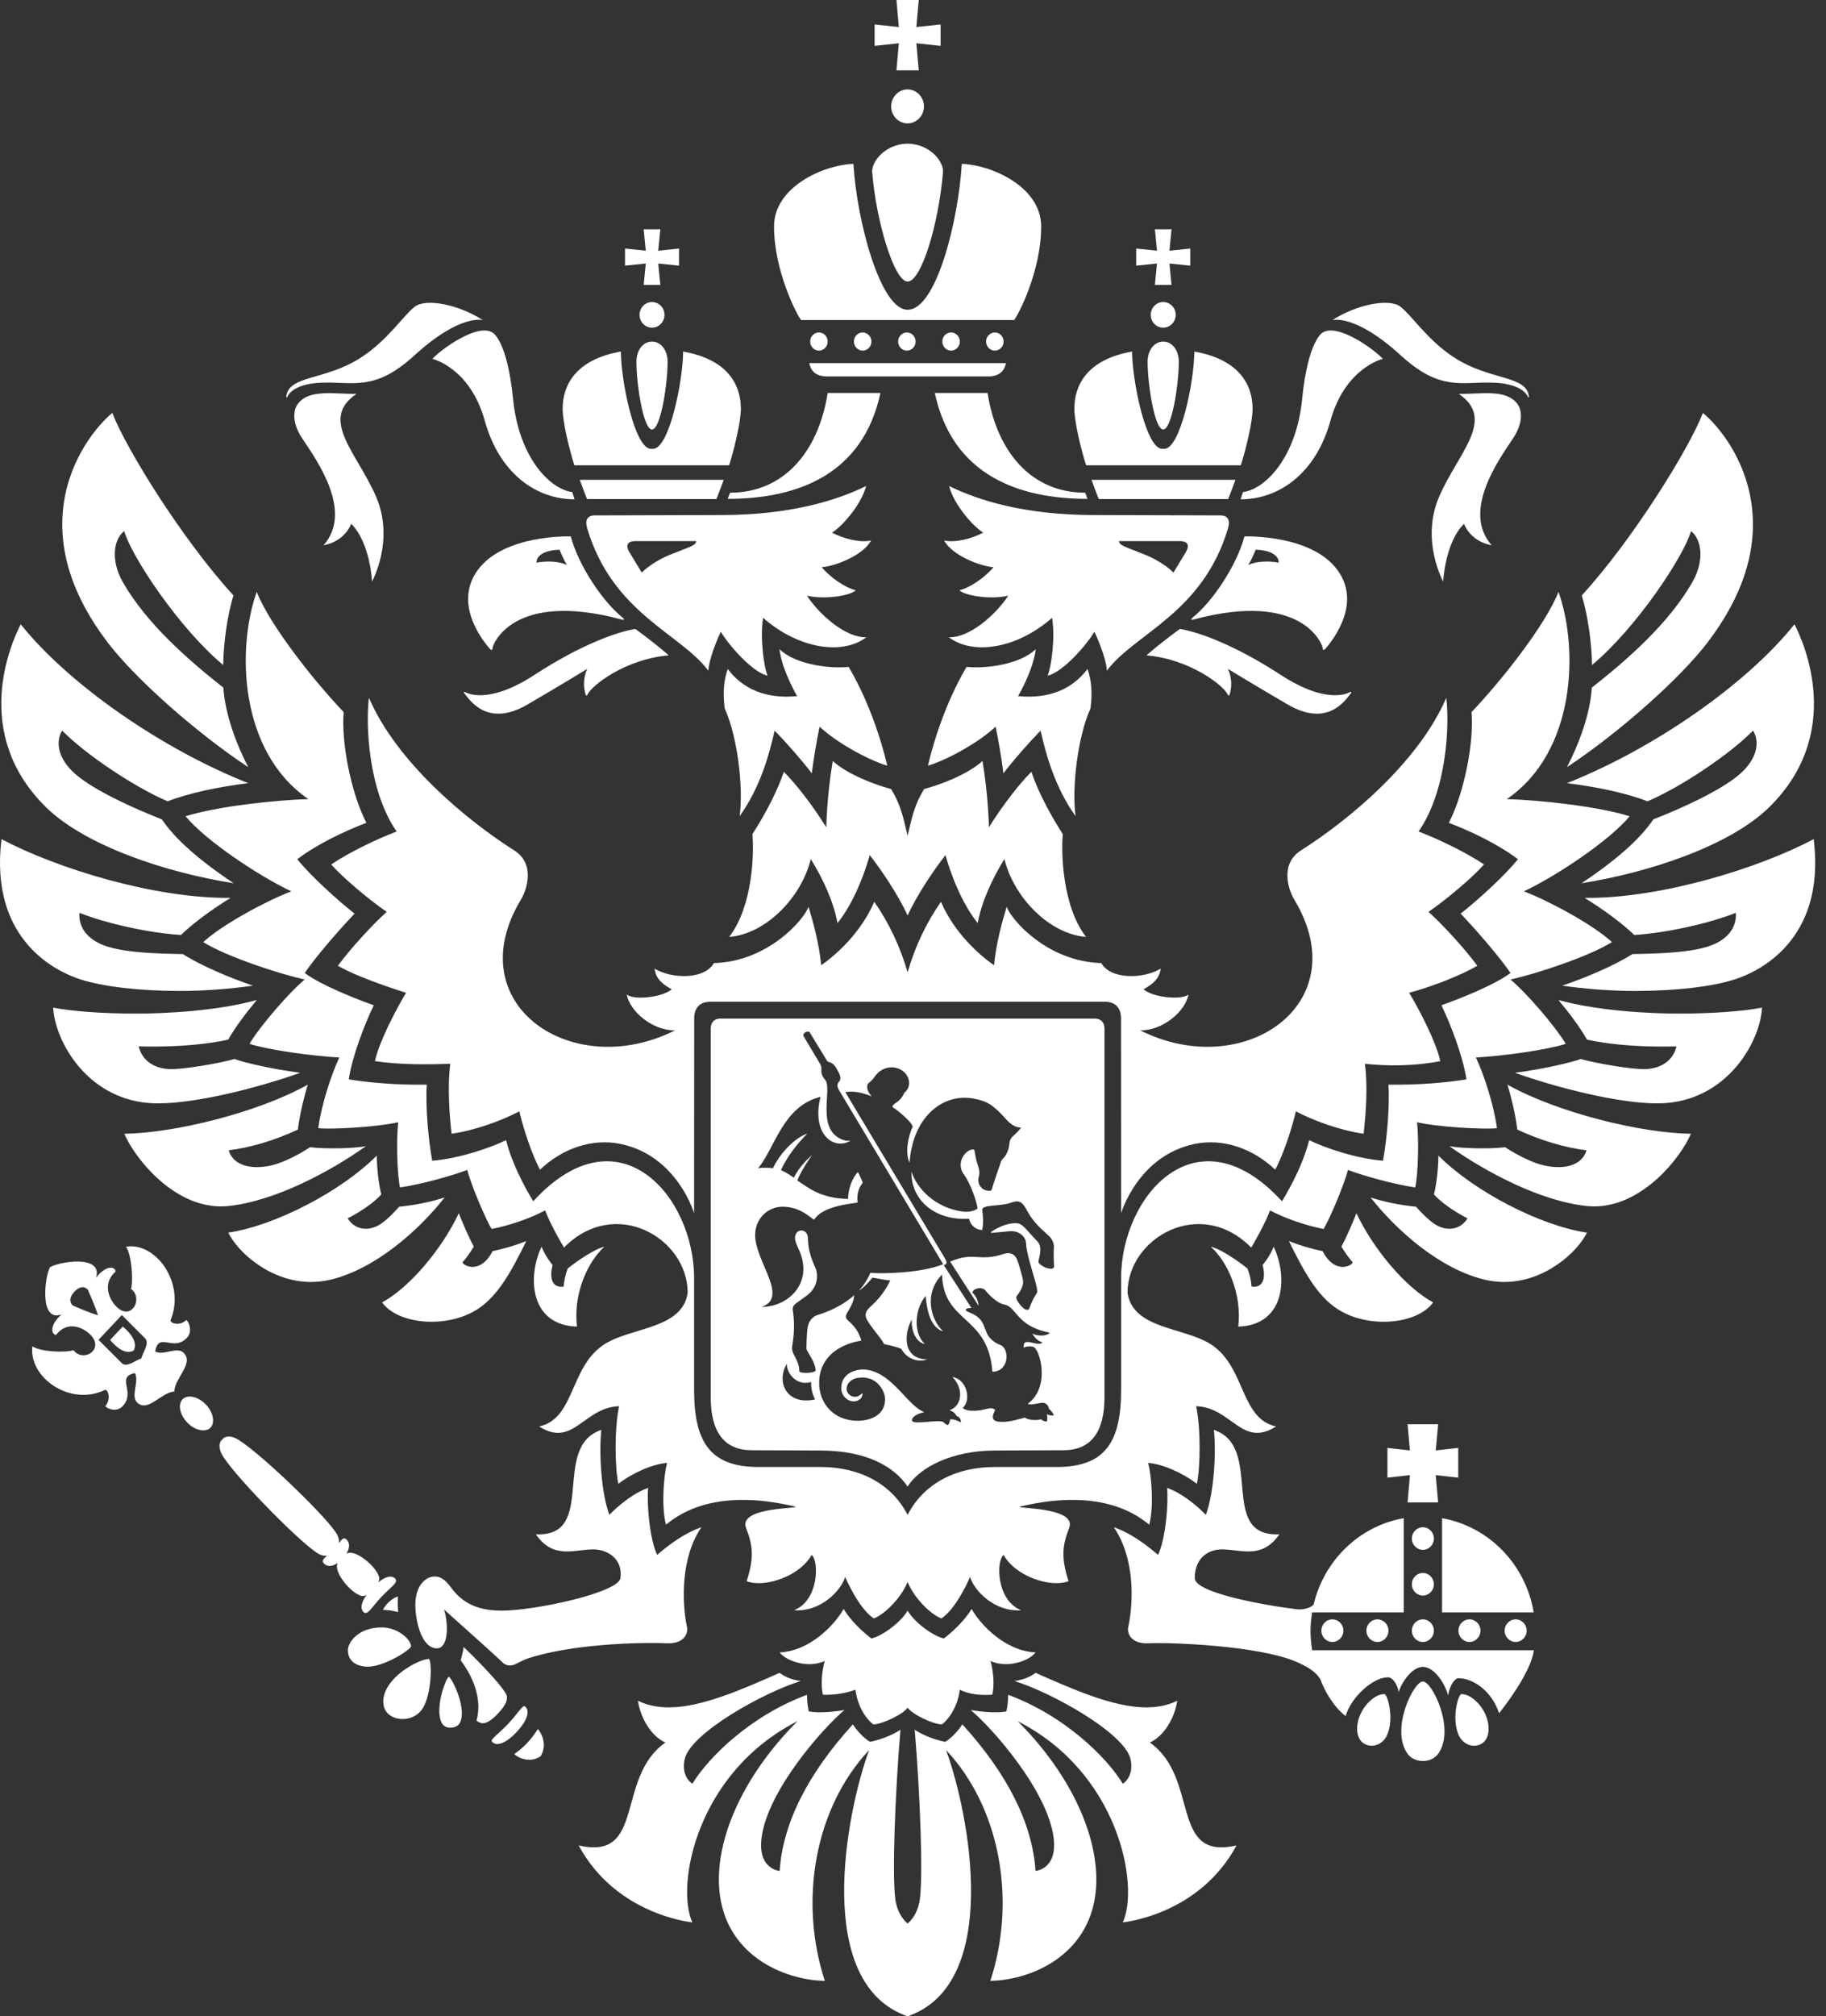 <svg xmlns="http://www.w3.org/2000/svg" width="106" height="117" viewBox="0 0 106 117" fill="#ffffff"><rect x="0" y="0" width="106" height="117" fill="#333333" stroke="none"/><path d="M84.837 98.3C84.655 98.3 84.25 99.68 84.667 100.659C84.888 101.18 85.41 101.4 85.846 101.254C86.276 101.111 86.401 100.701 86.413 100.382C86.454 99.309 85.515 98.3 84.837 98.3ZM81.71 82.647L81.847 84.163L80.541 84.017V85.743L81.847 85.597L81.71 87.18H83.483L83.346 85.597L84.652 85.743V84.017L83.346 84.163L83.483 82.647H81.71ZM82.599 88.62C82.246 88.62 81.96 88.913 81.96 89.276C81.96 89.638 82.246 89.931 82.599 89.931C82.952 89.931 83.238 89.638 83.238 89.276C83.238 88.913 82.952 88.62 82.599 88.62ZM82.599 91.274C82.246 91.274 81.96 91.568 81.96 91.93C81.96 92.292 82.246 92.585 82.599 92.585C82.952 92.585 83.238 92.292 83.238 91.93C83.238 91.568 82.952 91.274 82.599 91.274ZM82.599 93.966C82.246 93.966 81.96 94.26 81.96 94.622C81.96 94.984 82.246 95.278 82.599 95.278C82.952 95.278 83.238 94.984 83.238 94.622C83.238 94.26 82.952 93.966 82.599 93.966ZM84.664 94.622C84.664 94.984 84.951 95.278 85.304 95.278C85.657 95.278 85.943 94.984 85.943 94.622C85.943 94.26 85.657 93.966 85.304 93.966C84.951 93.966 84.664 94.26 84.664 94.622ZM87.344 94.622C87.344 94.984 87.631 95.278 87.984 95.278C88.337 95.278 88.624 94.984 88.624 94.622C88.624 94.26 88.337 93.966 87.984 93.966C87.631 93.966 87.344 94.26 87.344 94.622ZM82.599 97.57C82.052 97.57 80.701 100.355 81.708 101.764C81.9 102.033 82.238 102.185 82.599 102.185C82.96 102.185 83.298 102.033 83.49 101.764C84.497 100.355 83.146 97.57 82.599 97.57ZM80.361 98.3C79.683 98.3 78.744 99.309 78.784 100.382C78.796 100.701 78.922 101.111 79.352 101.254C79.788 101.4 80.309 101.18 80.531 100.659C80.948 99.68 80.543 98.3 80.361 98.3ZM79.321 94.622C79.321 94.984 79.607 95.278 79.96 95.278C80.314 95.278 80.6 94.984 80.6 94.622C80.6 94.26 80.314 93.966 79.96 93.966C79.607 93.966 79.321 94.26 79.321 94.622ZM76.706 94.622C76.706 94.984 76.992 95.278 77.345 95.278C77.699 95.278 77.985 94.984 77.985 94.622C77.985 94.26 77.699 93.966 77.345 93.966C76.992 93.966 76.706 94.26 76.706 94.622ZM76.076 94.622C76.076 94.063 76.172 93.559 76.172 93.559H81.486V93.097L81.486 89.203L81.486 89.202V88.095C78.921 88.546 76.869 90.532 76.258 93.097C76.109 93.31 75.627 93.419 75.287 93.381C73.326 93.14 69.357 92.422 69.357 91.573C69.357 90.382 70.161 89.905 70.934 89.905C72.036 89.905 73.254 90.504 74.267 89.031C70.659 89.196 73.425 83.965 70.466 82.972C70.612 84.308 70.467 86.658 70 87.901C70 87.901 68.939 86.764 67.749 86.335C67.838 87.305 67.657 89.315 67.225 90.23C67.225 90.23 65.964 89.058 64.656 88.62C65.862 90.376 65.821 92.881 65.496 94.405C65.402 94.846 65.73 95.394 66.65 95.354C68.089 95.29 73.004 95.508 75.137 96.383C75.799 96.655 76.367 96.967 76.645 97.441C76.871 98.079 77.429 99.069 78.117 99.576C78.426 98.472 79.742 97.29 80.6 97.332C80.856 97.345 81.139 97.774 81.198 98.195C81.273 97.804 81.906 96.723 82.599 96.723C83.238 96.723 83.853 97.627 84.066 98.374C84.131 97.894 84.413 97.381 84.669 97.381C85.531 97.381 86.614 98.148 87.022 99.414C87.352 99.001 88.87 97.043 89.041 95.759H76.172C76.172 95.759 76.076 95.203 76.076 94.622ZM83.712 88.096V93.559H89.031C88.568 90.774 86.427 88.575 83.712 88.096ZM20.945 92.594C21.057 92.632 21.17 92.605 21.281 92.546C20.922 93.047 20.937 93.377 21.092 93.531C21.334 93.772 21.514 93.329 22.127 92.676C22.74 92.024 23.165 91.825 22.923 91.583C22.767 91.428 22.444 91.423 21.962 91.817C22.016 91.702 22.036 91.587 21.997 91.475C21.794 90.886 20.851 90.102 20.33 90.1C20.25 90.1 20.177 90.119 20.112 90.146C20.341 89.778 20.282 89.499 20.128 89.346C19.96 89.178 19.863 89.296 19.674 89.539C19.7 89.369 19.656 89.171 19.497 88.928C18.716 87.742 14.584 83.836 13.646 83.443C13.086 83.208 12.902 83.533 12.902 83.533C12.902 83.533 12.592 83.734 12.837 84.304C13.247 85.257 17.217 89.335 18.392 90.103C18.633 90.26 18.826 90.298 18.99 90.267C18.762 90.467 18.652 90.571 18.82 90.738C18.973 90.891 19.246 90.943 19.597 90.695C19.573 90.763 19.557 90.838 19.56 90.921C19.578 91.457 20.367 92.404 20.945 92.594ZM11.014 81.039C10.892 81.039 10.718 81.068 10.59 81.204C10.461 81.342 10.415 81.555 10.463 81.802C10.514 82.07 10.667 82.343 10.893 82.569C11.163 82.839 11.503 83 11.802 83C11.925 83 12.097 82.972 12.225 82.836C12.504 82.539 12.367 81.914 11.924 81.472C11.652 81.202 11.313 81.039 11.014 81.039ZM23.863 95.538C23.86 95.125 23.082 94.433 22.16 94.433C20.79 94.433 20.197 95.306 20.197 95.751C20.197 96.588 21.002 96.696 21.249 96.71C22.213 96.77 23.768 95.779 23.863 95.538ZM22.683 97.629C22.319 98.098 22.183 98.555 22.277 98.989C22.392 99.515 22.909 99.751 23.37 99.751C23.857 99.751 24.293 99.52 24.536 99.133C25.06 98.303 25.083 96.466 24.906 96.265C24.468 96.265 23.301 96.834 22.683 97.629ZM10.66 78.499C10.273 78.112 9.481 78.688 9.007 78.42C9.217 77.239 10.049 78.478 10.853 77.624C11.173 77.283 11.001 76.751 10.817 76.59C10.471 76.943 9.935 76.82 9.894 76.625C10.806 74.457 9.023 72.041 7.312 72.344C7.648 72.795 7.748 74.365 7.602 74.79C8.253 75.26 7.788 76.368 7.069 76.047C6.586 75.849 5.736 74.637 6.714 73.783C6.686 73.475 6.148 73.4 5.576 74.142C5.995 72.781 3.427 73.207 2.899 73.534C2.599 74.087 2.266 76.747 3.572 76.272C2.872 76.885 2.961 77.437 3.26 77.457C4.057 76.423 5.259 77.262 5.466 77.752C5.801 78.484 4.74 78.997 4.264 78.341C3.856 78.505 2.331 78.451 1.882 78.119C1.643 79.892 4.041 81.652 6.115 80.645C6.306 80.681 6.441 81.228 6.11 81.597C6.272 81.782 6.793 81.942 7.114 81.601C7.917 80.746 6.688 79.928 7.828 79.674C8.103 80.154 7.569 80.988 7.956 81.375C8.575 81.993 9.353 80.793 10.118 80.745C10.14 79.956 11.279 79.118 10.66 78.499ZM4.239 75.762C4.239 75.762 3.838 75.476 4.319 74.952C4.811 74.44 5.102 74.844 5.102 74.844C5.102 74.844 5.553 75.855 5.687 76.319C5.232 76.197 4.239 75.762 4.239 75.762ZM8.204 78.834C7.955 78.866 7.366 79.393 7.071 79.098L5.719 77.748L6.395 77.027L7.073 76.308L8.424 77.659C8.72 77.954 8.227 78.578 8.204 78.834ZM30.605 99.52C30.65 99.318 30.619 99.156 30.514 99.051C30.48 99.017 30.451 98.999 30.433 98.999C30.357 98.999 30.187 99.209 30.024 99.413C29.888 99.582 29.718 99.793 29.502 100.022C29.287 100.252 29.087 100.433 28.928 100.579C28.738 100.751 28.541 100.93 28.539 101.011C28.539 101.03 28.558 101.06 28.593 101.094C28.663 101.165 28.756 101.2 28.87 101.2C29.044 101.2 29.42 101.11 29.987 100.507C30.417 100.05 30.561 99.718 30.605 99.52ZM30.613 101.131C30.318 101.445 30.019 101.668 29.853 101.782C29.971 101.902 30.305 102.114 30.722 102.114C30.961 102.114 31.183 102.044 31.387 101.904C31.803 101.214 31.401 100.508 31.22 100.328C31.114 100.503 30.907 100.818 30.613 101.131ZM26.05 97.29C25.836 97.492 25.34 98.894 25.556 99.748C25.649 100.113 25.85 100.27 26.19 100.251C26.542 100.229 26.734 100.045 26.793 99.67C26.928 98.818 26.284 97.462 26.05 97.29ZM25.779 93.394C25.791 93.418 28.324 95.656 29.174 96.466C29.374 96.657 29.65 96.701 29.931 96.558C30.091 96.475 30.29 96.381 30.496 96.286C33.029 95.387 37.196 95.286 38.724 95.354C39.644 95.394 39.969 94.846 39.877 94.405C39.578 92.962 39.511 90.376 40.718 88.62C39.41 89.058 38.149 90.23 38.149 90.23C37.717 89.315 37.536 87.305 37.625 86.335C36.434 86.764 35.373 87.901 35.373 87.901C34.907 86.658 34.761 84.308 34.908 82.972C31.948 83.965 34.715 89.196 31.106 89.031C32.12 90.504 33.338 89.905 34.44 89.905C35.213 89.905 36.172 90.413 36.017 91.573C35.904 92.414 31.062 93.46 29.115 93.46C27.754 93.46 26.843 93.038 26.16 92.09C25.831 91.634 25.496 91.428 25.121 91.486C24.655 91.558 24.11 92.036 24.11 93.143C24.11 93.927 24.426 95.647 25.364 95.647C26.023 95.647 26.052 94.288 25.779 93.394ZM28.909 99.43C29.352 98.959 29.506 98.616 29.397 98.348C29.239 97.962 28.233 96.838 26.917 95.57C26.877 95.848 26.804 96.144 26.742 96.343C27.629 97.52 27.96 98.784 27.661 99.845C27.769 99.918 27.836 99.951 27.876 99.966C28.216 100.102 28.641 99.716 28.909 99.43ZM22.504 93.03C22.498 93.037 22.334 93.199 22.228 93.417C22.503 93.419 22.824 93.466 23.113 93.544C23.093 93.288 23.074 92.941 23.099 92.641C22.856 92.696 22.594 92.932 22.504 93.03ZM66.748 101.114C67.582 100.733 68.184 99.699 68.342 98.688C67.814 98.948 67.218 99.074 66.531 99.074C64.641 99.074 62.268 98.022 60.116 97.069C60.116 97.069 59.652 97.459 58.883 97.541C61.054 98.209 65.32 100.58 65.634 102.1C65.843 103.117 65.181 103.505 65.181 103.505C64.232 101.954 61.786 99.547 58.521 98.343C58.528 98.909 58.419 99.307 58.419 99.307C58.419 99.307 57.757 99.47 56.349 99.225C57.58 100.253 60.812 103.884 61.163 106.639C61.397 108.478 60.113 108.563 60.113 108.563C59.93 105.797 58.481 102.935 55.866 100.06C55.866 100.06 55.437 100.734 54.867 101.073C54.867 101.073 53.901 100.902 53.1 100.371C53.408 104.021 53.591 108.761 53.399 110.196C53.265 111.196 52.687 111.614 52.687 111.614C52.687 111.614 52.107 111.196 51.973 110.196C51.782 108.761 51.964 104.021 52.272 100.371C51.471 100.902 50.505 101.073 50.505 101.073C49.935 100.734 49.507 100.06 49.507 100.06C46.891 102.935 45.442 105.797 45.259 108.563C45.259 108.563 43.975 108.478 44.209 106.639C44.56 103.884 47.792 100.253 49.023 99.225C47.615 99.47 46.953 99.307 46.953 99.307C46.953 99.307 46.844 98.909 46.851 98.343C43.586 99.547 41.14 101.954 40.191 103.505C40.191 103.505 39.529 103.117 39.739 102.1C40.052 100.58 44.318 98.209 46.489 97.541C45.72 97.459 45.256 97.069 45.256 97.069C43.105 98.022 40.731 99.074 38.841 99.074C38.154 99.074 37.559 98.948 37.03 98.688C37.188 99.699 37.79 100.733 38.624 101.114C35.705 103.17 37.507 107.989 33.592 107.083C35.775 111.141 40.191 111.548 40.191 111.548C39.212 109.402 40.432 102.853 46.292 99.877C42.685 103.478 41.041 107.844 41.999 110.923C42.877 113.75 45.731 114.896 47.881 114.945C46.361 110.271 47.298 104.918 50.452 101.549C49.1 105.244 47.2 115.108 52.687 117C58.174 115.108 56.272 105.244 54.92 101.549C58.075 104.918 59.011 110.271 57.491 114.945C59.641 114.896 62.495 113.75 63.374 110.923C64.331 107.844 62.687 103.478 59.08 99.877C64.94 102.853 66.159 109.402 65.181 111.548C65.181 111.548 69.597 111.141 71.78 107.083C67.865 107.989 69.668 103.17 66.748 101.114ZM53.153 19.818C53.153 19.529 52.924 19.293 52.645 19.293C52.364 19.293 52.136 19.529 52.136 19.818C52.136 20.108 52.364 20.345 52.645 20.345C52.924 20.345 53.153 20.108 53.153 19.818ZM55.718 19.818C55.718 19.529 55.491 19.293 55.21 19.293C54.93 19.293 54.702 19.529 54.702 19.818C54.702 20.108 54.93 20.345 55.21 20.345C55.491 20.345 55.718 20.108 55.718 19.818ZM51.733 6.175C51.733 6.717 52.159 7.16 52.684 7.16C53.209 7.16 53.636 6.717 53.636 6.175C53.636 5.631 53.209 5.189 52.684 5.189C52.159 5.189 51.733 5.631 51.733 6.175ZM52.039 4.081H53.334L53.194 2.511L54.602 2.662V1.419L53.194 1.569L53.334 0H52.039L52.178 1.569L50.771 1.419V2.662L52.178 2.511L52.039 4.081ZM50.587 19.818C50.587 19.529 50.359 19.293 50.079 19.293C49.798 19.293 49.57 19.529 49.57 19.818C49.57 20.108 49.798 20.345 50.079 20.345C50.359 20.345 50.587 20.108 50.587 19.818ZM47.534 21.767C47.671 21.817 47.83 21.843 48.018 21.843H57.355C57.544 21.843 57.703 21.817 57.84 21.767C58.141 21.658 58.324 21.431 58.395 21.069H46.978C47.049 21.431 47.232 21.658 47.534 21.767ZM48.047 19.818C48.047 19.529 47.819 19.293 47.538 19.293C47.258 19.293 47.029 19.529 47.029 19.818C47.029 20.108 47.258 20.345 47.538 20.345C47.819 20.345 48.047 20.108 48.047 19.818ZM58.259 19.818C58.259 19.529 58.031 19.293 57.751 19.293C57.471 19.293 57.242 19.529 57.242 19.818C57.242 20.108 57.471 20.345 57.751 20.345C58.031 20.345 58.259 20.108 58.259 19.818ZM58.87 18.571C59.133 18.244 60.441 15.705 60.441 13.142C60.441 10.835 57.552 9.565 55.833 9.507C55.634 12.802 54.355 17.975 52.687 17.975C51.109 17.975 49.738 12.832 49.541 9.507C47.822 9.565 44.933 10.835 44.933 13.142C44.933 15.705 46.241 18.244 46.505 18.571H58.87ZM52.687 16.338C53.472 16.338 54.487 13.056 54.746 9.951C54.746 9.322 53.961 8.36 52.687 8.335C51.413 8.36 50.627 9.322 50.627 9.951C50.855 12.847 51.914 16.338 52.687 16.338ZM27.725 33.089C26.201 35.191 28.308 37.492 28.439 37.651C28.53 37.763 28.609 37.712 28.595 37.587C28.584 37.479 29.691 34.237 36.068 35.944C36.204 35.981 36.288 35.983 36.16 35.851C34.982 34.914 33.584 32.815 33.133 31.126C33.133 31.126 29.249 30.987 27.725 33.089ZM31.143 32.65C31.143 32.062 31.995 31.9 32.485 31.9C32.485 31.9 32.7 32.467 32.915 32.781C32.418 32.559 31.728 32.536 31.143 32.65ZM34.528 29.907C34.104 29.907 33.946 30.177 34.084 30.646C35.549 35.6 39.543 36.775 41.12 38.921C41.12 38.921 41.109 38.252 41.841 36.658C42.338 37.478 43.687 39.014 44.563 39.209C44.354 38.768 44.105 37.023 44.299 35.851C46.369 37.668 48.92 38.025 50.29 36.977C49.124 37.021 47.606 35.72 46.842 34.565C47.909 34.812 49.377 34.557 49.68 34.25C49.006 34.085 48.189 33.485 47.697 32.915C48.454 32.862 50.096 32.24 50.566 31.363C49.907 31.512 48.931 31.243 48.295 30.905C48.779 30.643 49.988 29.343 50.278 28.202C48.561 29.047 45.853 29.887 41.841 29.887C41.841 29.887 34.752 29.907 34.528 29.907ZM38.957 32.165C37.823 32.616 37.255 33.224 37.255 33.224C37.255 33.224 36.71 32.328 36.536 32.04C36.363 31.752 36.308 31.399 36.895 31.399H40.411C40.411 31.64 40.091 31.714 38.957 32.165ZM26.954 40.226C27.32 40.714 28.359 42.206 30.637 40.872C32.915 39.539 34.089 38.813 34.089 38.813C34.089 38.813 33.733 39.501 34.003 40.326C34.019 40.373 34.073 40.371 34.093 40.322C34.32 39.788 36.298 38.243 38.821 38.029C37.896 37.218 36.881 36.496 36.881 36.496C35.804 36.67 33.715 37.41 31.012 39.17C28.31 40.93 27.065 40.195 27.013 40.162C26.962 40.129 26.889 40.139 26.954 40.226ZM59.232 96.43C59.621 96.305 59.947 96.106 60.114 95.883C58.369 95.807 56.928 94.296 56.401 93.363C55.821 94.326 54.786 95.077 54.786 95.077C54.049 94.882 53.042 94.077 52.687 93.461C52.332 94.077 51.325 94.882 50.588 95.077C50.588 95.077 49.553 94.326 48.973 93.363C48.446 94.296 47.005 95.807 45.259 95.883C45.427 96.106 45.753 96.305 46.142 96.43C46.402 96.514 46.691 96.566 46.981 96.566C47.289 96.566 47.597 96.51 47.874 96.379C47.7 97.015 47.642 97.799 47.769 98.337C47.769 98.337 48.698 98.41 49.656 98.047C49.725 98.628 49.989 99.332 50.423 99.807C50.508 99.9 50.597 99.988 50.695 100.06C51.21 100.06 52.453 99.459 52.687 99.088C52.921 99.459 54.164 100.06 54.678 100.06C54.776 99.988 54.866 99.9 54.951 99.807C55.385 99.332 55.649 98.628 55.718 98.047C56.149 98.264 56.65 98.351 57.204 98.351C57.334 98.351 57.468 98.346 57.604 98.337C57.732 97.799 57.674 97.015 57.5 96.379C57.777 96.51 58.085 96.566 58.393 96.566C58.684 96.566 58.971 96.514 59.232 96.43ZM41.812 59.106C41.47 59.106 41.258 59.325 41.258 59.678V81.077C41.258 83.117 42.06 84.152 43.641 84.152L47.598 84.168C50.309 84.168 51.908 85.103 52.687 86.263C53.349 85.182 55.211 84.168 57.776 84.168L61.732 84.152C63.313 84.152 64.115 83.117 64.115 81.077V59.678C64.115 59.325 63.903 59.106 63.562 59.106H41.812ZM45.676 79.127C45.638 79.6 46.187 80.462 47.093 80.192C47.066 80.367 47.117 80.845 47.319 81.204C45.714 81.568 45.022 80.245 45.676 79.127ZM60.227 72.043C60.006 71.808 59.788 71.57 59.573 71.329C59.344 71.074 59.181 70.975 58.947 70.975C58.422 70.975 57.86 71.264 57.56 71.463C57.54 71.472 57.525 71.491 57.517 71.543C57.837 71.514 58.157 71.491 58.475 71.455C58.755 71.422 59.016 71.433 59.257 71.613C59.447 71.754 59.553 71.929 59.564 72.157C59.594 72.885 60.174 74.418 60.21 74.879C60.255 75.059 60.038 75.112 59.737 75.958C59.516 76.207 58.915 75.418 59.002 75.233C59.352 74.776 59.448 74.491 59.36 74.15C59.289 73.876 59.156 73.387 59.057 73.122C58.925 72.769 58.628 72.636 58.26 72.763C56.813 73.244 56.59 72.603 55.156 73.206L56.807 75.769C56.801 75.583 56.713 75.248 56.446 75.007C56.494 74.748 57.014 74.641 57.209 74.883C57.448 75.19 57.914 75.628 58.298 75.698C59.035 75.835 58.979 76.957 60.948 77.332C60.703 77.587 60.157 77.501 59.919 77.385C60.063 77.608 60.228 77.818 60.525 77.894C60.219 78.201 59.343 77.481 59.433 78.206C59.584 78.118 59.794 78.103 59.972 78.148C60.365 78.247 61.009 80.486 59.652 81.465C59.941 81.552 60.251 81.399 60.545 81.399C60.716 81.399 60.877 81.566 60.894 81.753C61.021 81.85 61.104 81.97 61.178 82.123C61.075 82.157 60.878 82.126 60.768 82.053C60.813 82.177 60.802 82.476 60.756 82.481C60.633 82.498 60.539 82.427 60.413 82.352C60.238 82.442 59.664 82.405 59.501 82.259C59.068 82.365 58.64 82.507 58.188 82.507C57.944 82.507 57.623 82.491 57.634 82.193C57.64 82.047 57.712 81.972 57.768 81.812C57.561 81.598 57.214 81.805 56.801 81.846C56.241 81.9 56.01 81.812 55.888 81.698C56.417 81.207 56.098 80.01 55.282 79.904C55.953 80.55 55.866 81.595 55.114 81.83C55.331 81.9 55.439 81.999 55.522 82.154C55.786 82.264 55.79 82.456 55.77 82.542C55.626 82.439 55.365 82.338 55.157 82.365C55.142 82.456 55.104 82.627 55.026 82.693C54.936 82.673 54.819 82.59 54.773 82.525C54.533 82.34 53.037 82.693 52.946 82.446C52.889 82.216 53.288 82.023 53.657 81.942C52.709 81.593 51.887 79.802 50.428 79.499C49.751 79.359 48.834 79.664 48.834 80.548C48.834 80.982 49.182 81.316 49.558 81.316C49.904 81.316 50.077 81.076 50.077 80.832C50.022 80.875 49.987 80.901 49.953 80.929C49.741 81.103 49.471 81.092 49.276 80.901C49.104 80.733 49.104 80.441 49.271 80.243C49.408 80.079 49.573 79.986 49.793 79.954C50.364 79.87 50.831 80.053 51.146 80.513C51.296 80.733 51.379 80.968 51.379 81.195C51.379 82.213 50.363 82.444 49.801 82.444C48.386 82.444 47.552 81.427 47.552 80.251C47.552 80.113 47.559 79.974 47.582 79.834C47.804 78.51 48.982 77.956 50.001 77.791C49.871 77.33 49.62 76.958 49.26 76.653C49.08 76.502 49.062 76.379 49.175 76.186C49.329 75.922 49.491 75.663 49.559 75.365C49.575 75.299 49.581 75.228 49.586 75.156C49.079 75.612 48.369 76.031 47.388 76.329C47.078 76.473 46.914 76.756 46.875 77.082C46.83 77.46 46.82 77.843 46.813 78.224C46.811 78.312 46.875 78.408 46.923 78.492C47.106 78.807 47.307 79.113 47.352 79.505C47.352 79.696 46.399 79.715 46.399 79.563C46.39 78.873 45.931 78.605 45.98 78.149C46.107 77.44 46.136 76.731 46.02 76.019C45.991 75.84 46.086 75.722 46.213 75.626C46.416 75.471 46.631 75.333 46.833 75.179C47.31 74.813 47.508 74.337 47.395 73.746C47.381 73.669 47.347 73.594 47.314 73.522C47.076 72.996 46.903 72.463 46.903 71.871C46.903 71.22 46.1 71.257 46.152 71.896C46.169 72.096 46.317 72.375 46.401 72.567C47.224 74.468 45.743 75.838 44.212 75.837C45.822 75.278 43.836 73.209 43.836 71.666C43.836 70.72 44.565 70.02 45.434 70.02C46.437 70.02 47.072 70.669 47.255 70.78C47.74 70.008 49.225 69.869 49.783 69.78C49.74 69.365 49.799 68.995 50.053 68.676C50.069 68.654 50.08 68.615 50.071 68.591C49.991 68.395 49.907 68.201 49.798 68.011C49.34 68.529 49.231 69.215 49.231 69.57C47.537 69.546 46.79 68.801 46.29 68.508C46.292 68.379 46.742 67.565 47.142 67.028C46.704 67.405 46.344 67.829 46.079 68.337C45.837 68.162 45.583 68.003 45.334 67.9C45.715 67.079 46.221 66.441 46.866 65.774C45.958 66.11 45.168 67.139 44.869 67.786C44.61 67.757 44.227 67.746 44.014 67.788C45.003 66.575 45.455 64.183 47.63 63.647C47.085 65.865 48.439 66.766 49.372 66.187C49.251 66.187 49.168 66.206 49.089 66.187C47.271 65.724 48.349 63.197 47.908 62.671C47.741 62.472 47.655 62.289 47.682 62.036C47.692 61.947 47.665 61.845 47.625 61.763L46.658 60.143C46.536 59.939 46.912 59.794 46.993 59.887L47.98 61.507C48.005 61.548 48.037 61.607 48.073 61.614C48.434 61.678 48.546 61.978 48.691 62.243C48.738 62.328 48.774 62.427 48.783 62.523C48.789 62.597 48.769 62.701 48.72 62.751C48.563 62.91 48.594 63.067 48.715 63.273C48.91 63.604 54.752 73.359 54.752 73.359C53.483 73.879 51.188 73.922 50.523 73.857C50.385 74.196 50.169 74.553 49.85 74.897C50.169 74.689 50.415 74.426 50.642 74.139C50.899 74.169 51.284 74.272 51.678 74.301C51.445 74.8 51.095 75.296 50.646 75.712C50.435 75.92 50.174 76.105 50.27 76.439C50.378 76.815 51.076 77.531 51.33 77.996C51.583 78.05 52.009 78.14 52.322 78.265C52.5 78.649 53.103 79.132 53.831 78.882C52.369 78.864 52.477 77.362 52.931 76.568C52.882 77.306 53.237 77.918 53.687 77.988C53.012 77.37 53.08 75.969 53.737 75.2C53.831 76.448 54.208 77.105 54.749 77.253C54.035 76.594 53.606 75.07 54.684 73.959C54.768 76.809 57.371 76.295 57.608 79.595C58.572 79.595 58.627 78.293 58.09 78.053C57.776 77.936 57.493 77.729 57.332 77.447C57.265 77.328 57.196 77.117 57.141 76.992C56.855 76.144 56.045 76.198 56.065 75.995C56.084 75.926 56.212 75.894 56.39 75.894L54.865 73.533L54.785 73.41C54.969 73.372 55.01 73.265 54.822 72.966C54.822 72.966 49.099 63.428 49.071 63.373C49.603 63.281 50.114 63.425 50.612 63.618C50.479 63.495 50.371 63.322 50.348 63.144C50.329 63.002 50.334 62.918 50.449 62.827C50.571 62.727 50.687 62.613 50.773 62.483C51.057 62.05 51.579 61.838 52.053 61.973C52.769 62.177 53.022 62.989 52.496 63.415C52.216 64.034 51.869 63.956 51.797 64.234C51.938 64.299 52.917 65.057 52.982 65.376C52.69 65.984 52.545 66.936 52.798 67.467C52.988 64.937 54.508 63.699 55.989 63.699C56.34 63.699 56.69 63.76 57.04 63.88C57.232 63.945 57.424 64.038 57.583 64.16C57.814 64.337 58.031 64.537 58.226 64.751C58.515 65.069 58.779 65.409 59.271 65.431C59.127 65.636 58.964 65.787 58.796 65.934C58.675 66.043 58.615 66.173 58.6 66.336C58.566 66.688 58.451 67.01 58.193 67.268C58.159 67.302 58.13 67.347 58.114 67.392C57.95 67.87 57.783 68.346 57.629 68.826C57.591 68.943 57.599 69.105 57.441 69.103C57.305 69.101 57.139 69.061 57.037 68.977C56.82 68.801 56.742 68.545 56.82 68.274C56.897 68.005 56.82 67.774 56.735 67.523C56.648 67.273 56.618 67.002 56.559 66.716C56.155 66.575 55.396 67.445 55.975 68.174C56.352 68.712 56.69 69.702 56.748 70.108C56.76 70.147 56.406 70.371 55.918 70.309C54.267 70.097 53.223 68.949 52.906 67.98C52.88 69.621 54.24 70.838 56.254 70.72C56.336 71.102 56.648 71.362 57.011 71.374C57.086 71.127 57.084 70.609 57.023 70.28C56.995 70.135 57.071 70.061 57.205 70.027C57.646 69.915 58.219 69.958 58.709 69.783C59.144 69.626 59.35 69.718 59.62 70.245C59.826 70.643 60.176 71.071 60.507 71.366C60.645 71.489 60.785 71.614 60.916 71.746C61.083 71.914 61.17 72.112 61.183 72.356C61.14 72.738 61.191 73.508 61.191 73.52C61.095 73.772 60.399 73.505 60.286 73.234C60.244 73.133 60.584 72.424 60.227 72.043ZM72.241 31.126C71.79 32.815 70.392 34.914 69.214 35.851C69.086 35.983 69.17 35.981 69.306 35.944C75.683 34.237 76.79 37.479 76.779 37.587C76.765 37.712 76.844 37.763 76.935 37.651C77.065 37.492 79.172 35.191 77.649 33.089C76.125 30.987 72.241 31.126 72.241 31.126ZM72.459 32.781C72.674 32.467 72.89 31.9 72.89 31.9C73.379 31.9 74.23 32.062 74.23 32.65C73.645 32.536 72.956 32.559 72.459 32.781ZM78.42 40.226C78.485 40.139 78.412 40.129 78.36 40.162C78.309 40.195 77.064 40.93 74.362 39.17C71.659 37.41 69.57 36.67 68.493 36.496C68.493 36.496 67.478 37.218 66.553 38.029C69.075 38.243 71.054 39.788 71.281 40.322C71.302 40.371 71.355 40.373 71.37 40.326C71.641 39.501 71.284 38.813 71.284 38.813C71.284 38.813 72.459 39.539 74.737 40.872C77.015 42.206 78.053 40.714 78.42 40.226ZM57.079 30.905C56.443 31.243 55.467 31.512 54.808 31.363C55.278 32.24 56.92 32.862 57.677 32.915C57.185 33.485 56.367 34.085 55.694 34.25C55.997 34.557 57.465 34.812 58.532 34.565C57.768 35.72 56.25 37.021 55.084 36.977C56.453 38.025 59.005 37.668 61.075 35.851C61.269 37.023 61.02 38.768 60.81 39.209C61.687 39.014 63.036 37.478 63.533 36.658C64.265 38.252 64.254 38.921 64.254 38.921C65.831 36.775 69.825 35.6 71.29 30.646C71.428 30.177 71.27 29.907 70.846 29.907C70.622 29.907 63.533 29.887 63.533 29.887C59.521 29.887 56.812 29.047 55.096 28.202C55.386 29.343 56.594 30.643 57.079 30.905ZM68.479 31.399C69.065 31.399 69.011 31.752 68.837 32.04C68.664 32.328 68.119 33.224 68.119 33.224C68.119 33.224 67.551 32.616 66.417 32.165C65.283 31.714 64.963 31.64 64.963 31.399H68.479ZM42.245 38.819C42.017 39.468 41.949 40.183 42.071 41.113C42.808 42.716 43.164 45.694 42.937 47.358C44.111 45.718 44.633 43.873 44.969 42.397C45.643 43.087 46.516 44.074 47.126 44.874C47.231 44.008 47.416 42.938 47.579 42.165C48.456 43.004 50.277 44.057 51.508 44.43C50.679 40.93 49.261 38.698 49.261 38.698C48.058 38.819 46.12 38.526 45.248 37.668C45.404 38.936 46.275 40.394 46.275 40.394C44.408 40.577 43.085 39.939 42.245 38.819ZM63.129 38.819C62.289 39.939 60.966 40.577 59.099 40.394C59.099 40.394 59.97 38.936 60.126 37.668C59.254 38.526 57.316 38.819 56.113 38.698C56.113 38.698 54.695 40.93 53.866 44.43C55.097 44.057 56.917 43.004 57.795 42.165C57.958 42.938 58.143 44.008 58.248 44.874C58.858 44.074 59.731 43.087 60.405 42.397C60.741 43.873 61.263 45.718 62.437 47.358C62.209 45.694 62.566 42.716 63.303 41.113C63.425 40.183 63.357 39.468 63.129 38.819ZM47.067 49.849C47.772 50.983 48.399 52.347 48.616 53.562C49.291 52.744 50.005 51.321 50.488 49.622C51.081 50.364 52.117 51.875 52.687 53.121C53.257 51.875 54.293 50.364 54.885 49.622C55.369 51.321 56.083 52.744 56.758 53.562C56.975 52.347 57.602 50.983 58.307 49.849C58.843 52.057 60.91 54.204 63.044 54.365C61.656 52.561 61.598 49.443 61.697 48.405C60.773 46.966 60.164 45.668 59.873 44.786C59.246 45.406 58.276 46.612 57.407 48.006C57.407 47.989 57.382 46.258 57.035 44.157C56.138 44.968 54.514 45.556 53.646 45.784C53.098 46.678 52.947 47.376 52.687 48.499C52.426 47.376 52.276 46.678 51.728 45.784C50.86 45.556 49.236 44.968 48.339 44.157C47.992 46.258 47.967 47.989 47.967 48.006C47.097 46.612 46.128 45.406 45.501 44.786C45.21 45.668 44.601 46.966 43.677 48.405C43.776 49.443 43.718 52.561 42.33 54.365C44.464 54.204 46.531 52.057 47.067 49.849ZM27.737 75.956C28.934 75.174 29.692 73.752 30.554 72.014C30.052 72.222 29.325 72.448 28.595 72.599C27.884 73.977 26.877 73.443 26.85 73.247C27.068 73.005 27.317 72.648 27.503 72.338C27.201 71.769 26.835 70.923 26.634 70.4C25.616 72.546 23.747 74.725 22.181 75.575C23.102 76.857 25.957 77.118 27.737 75.956ZM31.437 72.34C30.588 74.134 30.788 76.9 33.492 76.978C33.267 75.02 34.148 73.177 35.09 72.34C34.28 72.54 32.961 73.603 32.961 73.603C32.961 73.603 32.763 74.059 32.723 74.65C32.157 74.751 31.844 74.314 32.079 73.404C32.079 73.404 31.67 72.936 31.437 72.34ZM18.053 74.389C18.448 74.389 18.846 74.34 19.236 74.244C21.847 73.598 24.333 71.363 25.811 69.486C24.967 69.754 24.114 69.927 23.169 70.023C23.169 70.023 22.507 70.799 21.997 71.085C21.739 71.232 21.481 71.302 21.236 71.302C20.498 71.302 20.184 70.695 20.184 70.695C20.184 70.695 21.375 70.124 22.133 69.311C21.983 68.713 21.888 67.884 21.87 67.058C19.815 69.125 15.951 71.134 13.252 71.524C13.786 72.637 15.681 74.389 18.053 74.389ZM12.826 70.003C12.962 70.003 13.098 69.996 13.232 69.983C15.915 69.718 19.154 67.997 21.239 66.508C20.575 66.643 18.83 66.682 18.002 66.567C17.715 66.759 16.453 67.558 15.402 67.691C13.485 67.934 13.283 66.747 13.283 66.747C14.514 66.597 15.933 66.18 17.29 65.548C17.426 64.525 17.663 63.613 17.865 62.941C14.906 64.59 10.081 65.751 7.218 65.789C7.791 67.151 10.012 70.003 12.826 70.003ZM13.248 60.326C13.661 59.596 14.313 58.733 14.908 58.028C12.546 58.68 9.506 58.816 7.894 58.816C5.994 58.816 4.147 58.681 3.088 58.469C3.182 60.38 4.998 63.677 8.581 63.999C8.768 64.016 8.974 64.024 9.195 64.024C11.43 64.024 14.985 63.119 17.431 62.25C15.687 62.025 14.003 61.611 13.618 61.449C12.709 61.711 10.536 62.075 9.83 62.036C8.229 61.949 8.057 60.717 8.057 60.717C8.057 60.717 10.94 60.839 13.248 60.326ZM4.648 56.824C5.979 57.255 8.102 57.502 10.472 57.502C11.918 57.502 13.444 57.372 14.685 57.195C13.345 56.739 11.691 56.048 10.616 55.364C9.273 55.337 7.449 55.299 6.279 54.94C4.557 54.412 4.581 53.233 4.612 52.968C6.101 53.567 8.633 54.141 10.505 54.252C11.195 53.587 12.26 52.794 13.385 52.103C8.943 52.142 3.273 50.381 0.087 48.692C-0.641 54.627 3.384 56.414 4.648 56.824ZM14.412 44.518C13.726 43.201 13.058 41.43 12.97 39.903C10.893 38.269 8.521 36.189 7.149 33.812C6.356 32.438 6.649 31.234 7.211 30.819C7.639 32.312 10.428 36.492 12.957 38.588C12.977 37.248 13.202 35.708 13.551 34.549C10.611 31.345 7.316 26.039 6.52 23.96C5.625 24.702 4.082 26.569 3.703 29.199C3.322 31.846 4.179 34.566 6.251 37.282C7.845 39.372 11.353 42.488 14.412 44.518ZM13.567 51.251C11.546 49.909 10.145 48.663 9.398 47.545C7.71 46.888 5.526 45.884 4.45 44.979C2.972 43.737 3.44 42.619 3.612 42.396C4.913 43.726 7.732 45.644 9.734 46.497C10.983 46.01 12.72 45.652 14.412 45.444C9.398 43.46 4.015 39.736 1.203 36.226C0.632 37.335 -1.685 42.551 2.659 46.829C4.947 49.082 9.659 50.637 13.567 51.251ZM78.74 70.4C78.539 70.923 78.174 71.769 77.87 72.338C78.057 72.648 78.306 73.005 78.524 73.247C78.497 73.443 77.49 73.977 76.779 72.599C76.049 72.448 75.322 72.222 74.82 72.014C75.682 73.752 76.44 75.174 77.637 75.956C79.417 77.118 82.272 76.857 83.193 75.575C81.627 74.725 79.758 72.546 78.74 70.4ZM73.937 72.34C73.704 72.936 73.295 73.404 73.295 73.404C73.53 74.314 73.217 74.751 72.651 74.65C72.611 74.059 72.412 73.603 72.412 73.603C72.412 73.603 71.094 72.54 70.284 72.34C71.225 73.177 72.106 75.02 71.882 76.978C74.586 76.9 74.786 74.134 73.937 72.34ZM83.241 69.311C83.999 70.124 85.19 70.695 85.19 70.695C85.19 70.695 84.876 71.302 84.138 71.302C83.893 71.302 83.635 71.232 83.376 71.085C82.867 70.799 82.205 70.023 82.205 70.023C81.26 69.927 80.407 69.754 79.563 69.486C81.041 71.363 83.527 73.598 86.138 74.244C86.528 74.34 86.926 74.389 87.32 74.389C89.693 74.389 91.588 72.637 92.122 71.524C89.423 71.134 85.559 69.125 83.503 67.058C83.486 67.884 83.391 68.713 83.241 69.311ZM88.084 65.548C89.441 66.18 90.86 66.597 92.092 66.747C92.092 66.747 91.889 67.934 89.972 67.691C88.921 67.558 87.658 66.759 87.372 66.567C86.544 66.682 84.798 66.643 84.135 66.508C86.22 67.997 89.459 69.718 92.142 69.983C92.276 69.996 92.412 70.003 92.547 70.003C95.362 70.003 97.583 67.151 98.156 65.789C95.293 65.751 90.468 64.59 87.509 62.941C87.711 63.613 87.948 64.525 88.084 65.548ZM90.466 58.028C91.06 58.733 91.713 59.596 92.125 60.326C94.434 60.839 97.316 60.717 97.316 60.717C97.316 60.717 97.145 61.949 95.544 62.036C94.838 62.075 92.665 61.711 91.756 61.449C91.371 61.611 89.687 62.025 87.943 62.25C90.389 63.119 93.944 64.024 96.179 64.024C96.4 64.024 96.606 64.016 96.793 63.999C100.376 63.677 102.192 60.38 102.286 58.469C101.227 58.681 99.38 58.816 97.48 58.816C95.869 58.816 92.828 58.68 90.466 58.028ZM105.287 48.692C102.101 50.381 96.43 52.142 91.989 52.103C93.113 52.794 94.179 53.587 94.869 54.252C96.741 54.141 99.273 53.567 100.762 52.968C100.793 53.233 100.817 54.412 99.095 54.94C97.924 55.299 96.101 55.337 94.758 55.364C93.683 56.048 92.029 56.739 90.689 57.195C91.93 57.372 93.455 57.502 94.902 57.502C97.272 57.502 99.395 57.255 100.726 56.824C101.99 56.414 106.015 54.627 105.287 48.692ZM98.163 30.819C98.725 31.234 99.017 32.438 98.225 33.812C96.852 36.189 94.482 38.269 92.404 39.903C92.316 41.43 91.647 43.201 90.962 44.518C94.021 42.488 97.529 39.372 99.123 37.282C101.195 34.566 102.052 31.846 101.67 29.199C101.291 26.569 99.749 24.702 98.854 23.96C98.058 26.039 94.763 31.345 91.823 34.549C92.172 35.708 92.397 37.248 92.417 38.588C94.945 36.492 97.735 32.312 98.163 30.819ZM95.64 46.497C97.642 45.644 100.461 43.726 101.762 42.396C101.934 42.619 102.402 43.737 100.924 44.979C99.848 45.884 97.664 46.888 95.976 47.545C95.229 48.663 93.828 49.909 91.807 51.251C95.715 50.637 100.427 49.082 102.715 46.829C107.059 42.551 104.741 37.335 104.171 36.226C101.359 39.736 95.976 43.46 90.962 45.444C92.654 45.652 94.391 46.01 95.64 46.497ZM83.957 40.492C82.328 44.277 78.2 47.652 75.529 49.341C74.311 50.112 74.755 51.573 75.145 52.222C78.783 58.278 72.167 62.791 66.191 59.79C67.495 59.804 68.811 58.694 68.994 57.705C68.579 58.063 66.882 57.866 66.381 57.402C67.151 56.998 67.334 56.589 67.374 56.207C66.421 56.792 64.497 56.873 63.93 55.884C60.773 55.799 58.673 53.33 58.44 52.617C58.206 53.375 57.828 54.7 57.704 56.007C56.848 55.425 55.385 54.111 54.623 52.328C53.76 53.563 53.109 54.954 52.687 56.419C52.264 54.954 51.614 53.563 50.751 52.328C49.988 54.111 48.526 55.425 47.67 56.007C47.545 54.7 47.168 53.375 46.934 52.617C46.701 53.33 44.601 55.799 41.444 55.884C40.876 56.873 38.952 56.792 38 56.207C38.04 56.589 38.223 56.998 38.993 57.402C38.491 57.866 36.795 58.063 36.38 57.705C36.562 58.694 37.879 59.804 39.183 59.79C33.207 62.791 26.591 58.278 30.229 52.222C30.619 51.573 31.063 50.112 29.845 49.341C27.174 47.652 23.046 44.277 21.417 40.492C21.224 42.035 21.371 45.866 23.025 48.249C21.817 48.712 20.267 49.464 19.225 50.16C19.884 50.911 21.418 52.208 22.449 52.913C21.608 53.663 20.301 55.099 19.616 56.039C20.484 56.556 22.235 57.185 23.572 57.609C22.954 58.632 22.003 60.476 21.764 61.574C23.262 61.792 24.791 61.772 26.14 61.73C25.968 63.01 26.081 64.617 26.216 65.788C27.606 65.587 29.135 65.022 30.15 64.487C30.342 65.37 30.873 67 31.348 67.873C32.667 66.618 34.406 66.044 36.016 66.377C39.313 67.058 40.293 70.4 40.293 70.4L40.298 60.233V59.097C40.298 58.464 40.639 58.128 41.249 58.128H64.125C64.736 58.128 65.076 58.464 65.076 59.097V60.233L65.081 70.4C65.081 70.4 66.061 67.058 69.357 66.377C70.968 66.044 72.707 66.618 74.026 67.873C74.501 67 75.032 65.37 75.224 64.487C76.238 65.022 77.768 65.587 79.158 65.788C79.293 64.617 79.406 63.01 79.234 61.73C80.568 61.868 82.102 61.868 83.61 61.574C83.371 60.476 82.42 58.632 81.802 57.609C83.193 57.235 84.889 56.556 85.758 56.039C85.073 55.099 83.766 53.663 82.925 52.913C83.955 52.208 85.49 50.911 86.149 50.16C85.107 49.464 83.557 48.712 82.349 48.249C84.003 45.866 84.15 42.035 83.957 40.492ZM42.38 28.59L42.245 28.947C46.242 28.947 50.084 27.576 51.109 22.802H48.047C47.504 26.241 45.487 28.59 42.38 28.59ZM25.1 20.823C25.1 20.823 27.287 21.331 28.142 24.415C28.998 27.499 31.148 28.974 33.354 28.974L33.218 28.553C31.935 28.393 30.125 26.561 29.786 23.167C29.445 19.75 28.609 19.31 28.609 19.31C27.745 18.711 25.574 20.293 25.1 20.823ZM18.705 22.203C20.529 22.143 21.756 22.724 24.048 20.631C26.753 18.16 28.038 18.582 28.038 18.582C26.657 17.682 24.732 17.282 24.07 17.802C23.409 18.322 22.514 19.718 21.01 20.712C18.89 22.113 16.712 21.743 16.615 23.049H16.674C16.674 23.049 16.882 22.263 18.705 22.203ZM20.387 30.395C21.496 31.49 21.597 33.741 21.597 33.741C21.597 33.741 22.925 31.355 21.831 28.819C20.737 26.283 18.502 24.337 20.693 22.856C19.355 22.868 17.904 22.559 17.267 23.469C17.069 23.752 16.885 24.454 17.552 25.453C18.4 26.723 20.518 29.675 18.783 31.64C20.051 31.406 20.387 30.395 20.387 30.395ZM34.078 28.96H41.589C41.589 28.96 41.775 28.503 42.012 27.843H33.656C33.893 28.503 34.078 28.96 34.078 28.96ZM38.573 18.27C38.573 17.859 38.249 17.526 37.849 17.526C37.449 17.526 37.125 17.859 37.125 18.27C37.125 18.682 37.449 19.015 37.849 19.015C38.249 19.015 38.573 18.682 38.573 18.27ZM42.324 27C42.645 25.991 43.007 24.455 43.007 23.714C43.007 22.36 42.28 20.861 39.655 20.399C39.655 22.036 38.862 26.046 37.903 26.046H37.795C36.836 26.046 36.043 22.066 36.043 20.399C33.41 20.86 32.661 22.36 32.661 23.714C32.661 24.455 33.023 25.991 33.344 27H42.324ZM37.849 24.923C38.349 24.923 38.754 22.305 38.754 21.001C38.754 20.289 38.349 19.822 37.849 19.822C37.349 19.822 36.944 20.289 36.944 21.001C36.944 22.305 37.349 24.923 37.849 24.923ZM37.366 16.533H38.332L38.211 15.291L39.418 15.415V14.422L38.211 14.546L38.332 13.305H37.366L37.487 14.546L36.281 14.422V15.415L37.487 15.291L37.366 16.533ZM57.327 22.802H54.265C55.29 27.576 59.132 28.947 63.129 28.947L62.994 28.59C59.887 28.59 57.87 26.241 57.327 22.802ZM72.02 28.974C74.226 28.974 76.376 27.499 77.232 24.415C78.088 21.331 80.274 20.823 80.274 20.823C79.8 20.293 77.629 18.711 76.765 19.31C76.765 19.31 75.929 19.75 75.588 23.167C75.249 26.561 73.439 28.393 72.156 28.553L72.02 28.974ZM81.327 20.631C83.618 22.724 84.846 22.143 86.669 22.203C88.492 22.263 88.7 23.049 88.7 23.049H88.759C88.662 21.743 86.484 22.113 84.365 20.712C82.86 19.718 81.965 18.322 81.304 17.802C80.642 17.282 78.717 17.682 77.336 18.582C77.336 18.582 78.621 18.16 81.327 20.631ZM88.107 23.469C87.47 22.559 86.019 22.868 84.681 22.856C86.872 24.337 84.637 26.283 83.543 28.819C82.449 31.355 83.777 33.741 83.777 33.741C83.777 33.741 83.879 31.49 84.987 30.395C84.987 30.395 85.323 31.406 86.592 31.64C84.856 29.675 86.974 26.723 87.822 25.453C88.489 24.454 88.305 23.752 88.107 23.469ZM71.295 28.96C71.295 28.96 71.481 28.503 71.718 27.843H63.362C63.599 28.503 63.785 28.96 63.785 28.96H71.295ZM68.249 18.27C68.249 17.859 67.925 17.526 67.525 17.526C67.125 17.526 66.801 17.859 66.801 18.27C66.801 18.682 67.125 19.015 67.525 19.015C67.925 19.015 68.249 18.682 68.249 18.27ZM72.03 27C72.351 25.991 72.713 24.455 72.713 23.714C72.713 22.36 71.964 20.86 69.331 20.399C69.331 22.066 68.538 26.046 67.579 26.046H67.471C66.512 26.046 65.719 22.036 65.719 20.399C63.094 20.861 62.367 22.36 62.367 23.714C62.367 24.455 62.729 25.991 63.05 27H72.03ZM67.525 24.923C68.025 24.923 68.43 22.305 68.43 21.001C68.43 20.289 68.025 19.822 67.525 19.822C67.025 19.822 66.62 20.289 66.62 21.001C66.62 22.305 67.025 24.923 67.525 24.923ZM67.043 16.533H68.008L67.887 15.291L69.094 15.415V14.422L67.887 14.546L68.008 13.305H67.043L67.163 14.546L65.956 14.422V15.415L67.163 15.291L67.043 16.533ZM17.903 46.372C15.952 46.419 12.517 46.809 10.772 47.366C11.958 48.795 15.055 50.849 16.91 51.721C15.467 52.269 12.879 53.663 11.799 54.668C13.19 55.532 16.245 56.518 17.688 56.84C16.848 57.525 15.117 59.505 14.482 60.572C15.678 60.947 18.136 61.273 19.697 61.364C19.196 62.412 18.626 64.26 18.475 65.465C19.249 65.543 21.834 65.409 23.114 65.121C23.004 66.171 23.046 68.08 23.219 68.904C24.482 68.721 26.284 68.211 27.123 67.886C27.366 68.821 28.234 70.836 28.54 71.315C29.551 71.12 30.759 70.705 31.647 70.238C31.927 70.988 32.565 72.11 32.741 72.393C35.698 69.392 39.92 71.826 39.92 75.02C39.617 77.124 36.658 77.006 35.1 77.995C33.052 79.296 33.406 82.311 31.298 82.773C33.29 84.038 33.87 81.665 35.939 81.597C35.663 82.877 35.689 85.15 35.896 86.102C36.748 85.442 37.942 84.939 38.724 84.888C38.531 85.634 38.38 87.382 38.659 88.47C39.208 88.053 41.258 86.263 46.125 87.414C46.715 87.553 42.824 87.4 43.309 88.66C43.692 89.653 43.8 90.344 43.343 91.754C43.549 91.829 43.788 91.864 44.046 91.864C45.138 91.864 46.553 91.228 47.115 90.23C47.549 90.554 47.549 92.863 46.094 93.437C47.648 93.551 48.832 92.283 49.062 91.504C49.062 91.504 49.822 93.318 50.723 93.913C51.289 93.714 52.297 92.772 52.687 91.794C53.076 92.772 54.085 93.714 54.65 93.913C55.552 93.318 56.312 91.504 56.312 91.504C56.541 92.283 57.725 93.551 59.28 93.437C57.825 92.863 57.825 90.554 58.259 90.23C58.821 91.228 60.236 91.864 61.328 91.864C61.586 91.864 61.825 91.829 62.032 91.754C61.574 90.344 61.682 89.653 62.065 88.66C62.55 87.4 58.659 87.553 59.249 87.414C64.115 86.263 66.166 88.053 66.715 88.47C66.994 87.382 66.844 85.634 66.651 84.888C67.432 84.939 68.626 85.442 69.478 86.102C69.685 85.15 69.712 82.877 69.435 81.597C71.504 81.665 72.084 84.038 74.076 82.773C71.968 82.311 72.322 79.296 70.274 77.995C68.716 77.006 65.757 77.124 65.454 75.02C65.454 71.826 69.676 69.392 72.633 72.393C72.809 72.11 73.447 70.988 73.727 70.238C74.615 70.705 75.823 71.12 76.834 71.315C77.139 70.836 78.008 68.821 78.25 67.886C79.09 68.211 80.892 68.721 82.155 68.904C82.328 68.08 82.37 66.171 82.26 65.121C83.54 65.409 86.125 65.543 86.898 65.465C86.748 64.26 86.178 62.412 85.677 61.364C87.238 61.273 89.696 60.947 90.892 60.572C90.257 59.505 88.526 57.525 87.686 56.84C89.129 56.518 92.184 55.532 93.575 54.668C92.495 53.663 89.906 52.269 88.463 51.721C90.32 50.849 93.416 48.795 94.602 47.366C92.857 46.809 89.422 46.419 87.471 46.372C91.509 43.606 91.634 37.606 90.471 34.345C89.689 36.322 87.096 39.569 85.423 41.32C85.572 42.986 85.032 45.942 84.106 47.746C85.431 48.25 87.002 49.01 88.115 49.858C87.377 50.789 85.788 52.233 84.791 53.016C85.635 53.899 87.053 55.521 87.685 56.459C86.751 57.16 84.719 57.963 83.677 58.332C84.189 59.385 84.934 61.306 85.127 62.632C83.94 62.829 82.307 62.962 80.599 62.941C80.682 64.21 80.504 66.177 80.283 67.354C78.699 67.228 76.831 66.576 75.998 66.158C75.557 67.913 74.468 69.615 74.42 69.706C69.469 64.302 65.081 69.4 65.081 74.163V80.653C65.081 83.724 64.115 85.125 61.336 85.125H57.739C55.5 85.125 53.623 86.077 52.687 87.904C51.751 86.077 49.874 85.125 47.635 85.125H44.038C41.258 85.125 40.293 83.724 40.293 80.653V74.163C40.293 69.4 35.905 64.302 30.954 69.706C30.907 69.615 29.817 67.913 29.376 66.158C28.543 66.576 26.674 67.228 25.091 67.354C24.87 66.177 24.692 64.21 24.775 62.941C23.067 62.962 21.434 62.829 20.247 62.632C20.44 61.306 21.184 59.385 21.697 58.332C20.656 57.963 18.623 57.16 17.689 56.459C18.321 55.521 19.739 53.899 20.583 53.016C19.586 52.233 17.997 50.789 17.259 49.858C18.371 49.01 19.943 48.25 21.268 47.746C20.342 45.942 19.802 42.986 19.951 41.32C18.277 39.569 15.685 36.322 14.903 34.345C13.74 37.606 13.865 43.606 17.903 46.372ZM6.76 77.362L6.396 77.751C6.396 77.751 7.151 78.739 7.76 78.363C8.107 77.722 7.125 76.975 7.125 76.975L6.76 77.362Z"/></svg>
